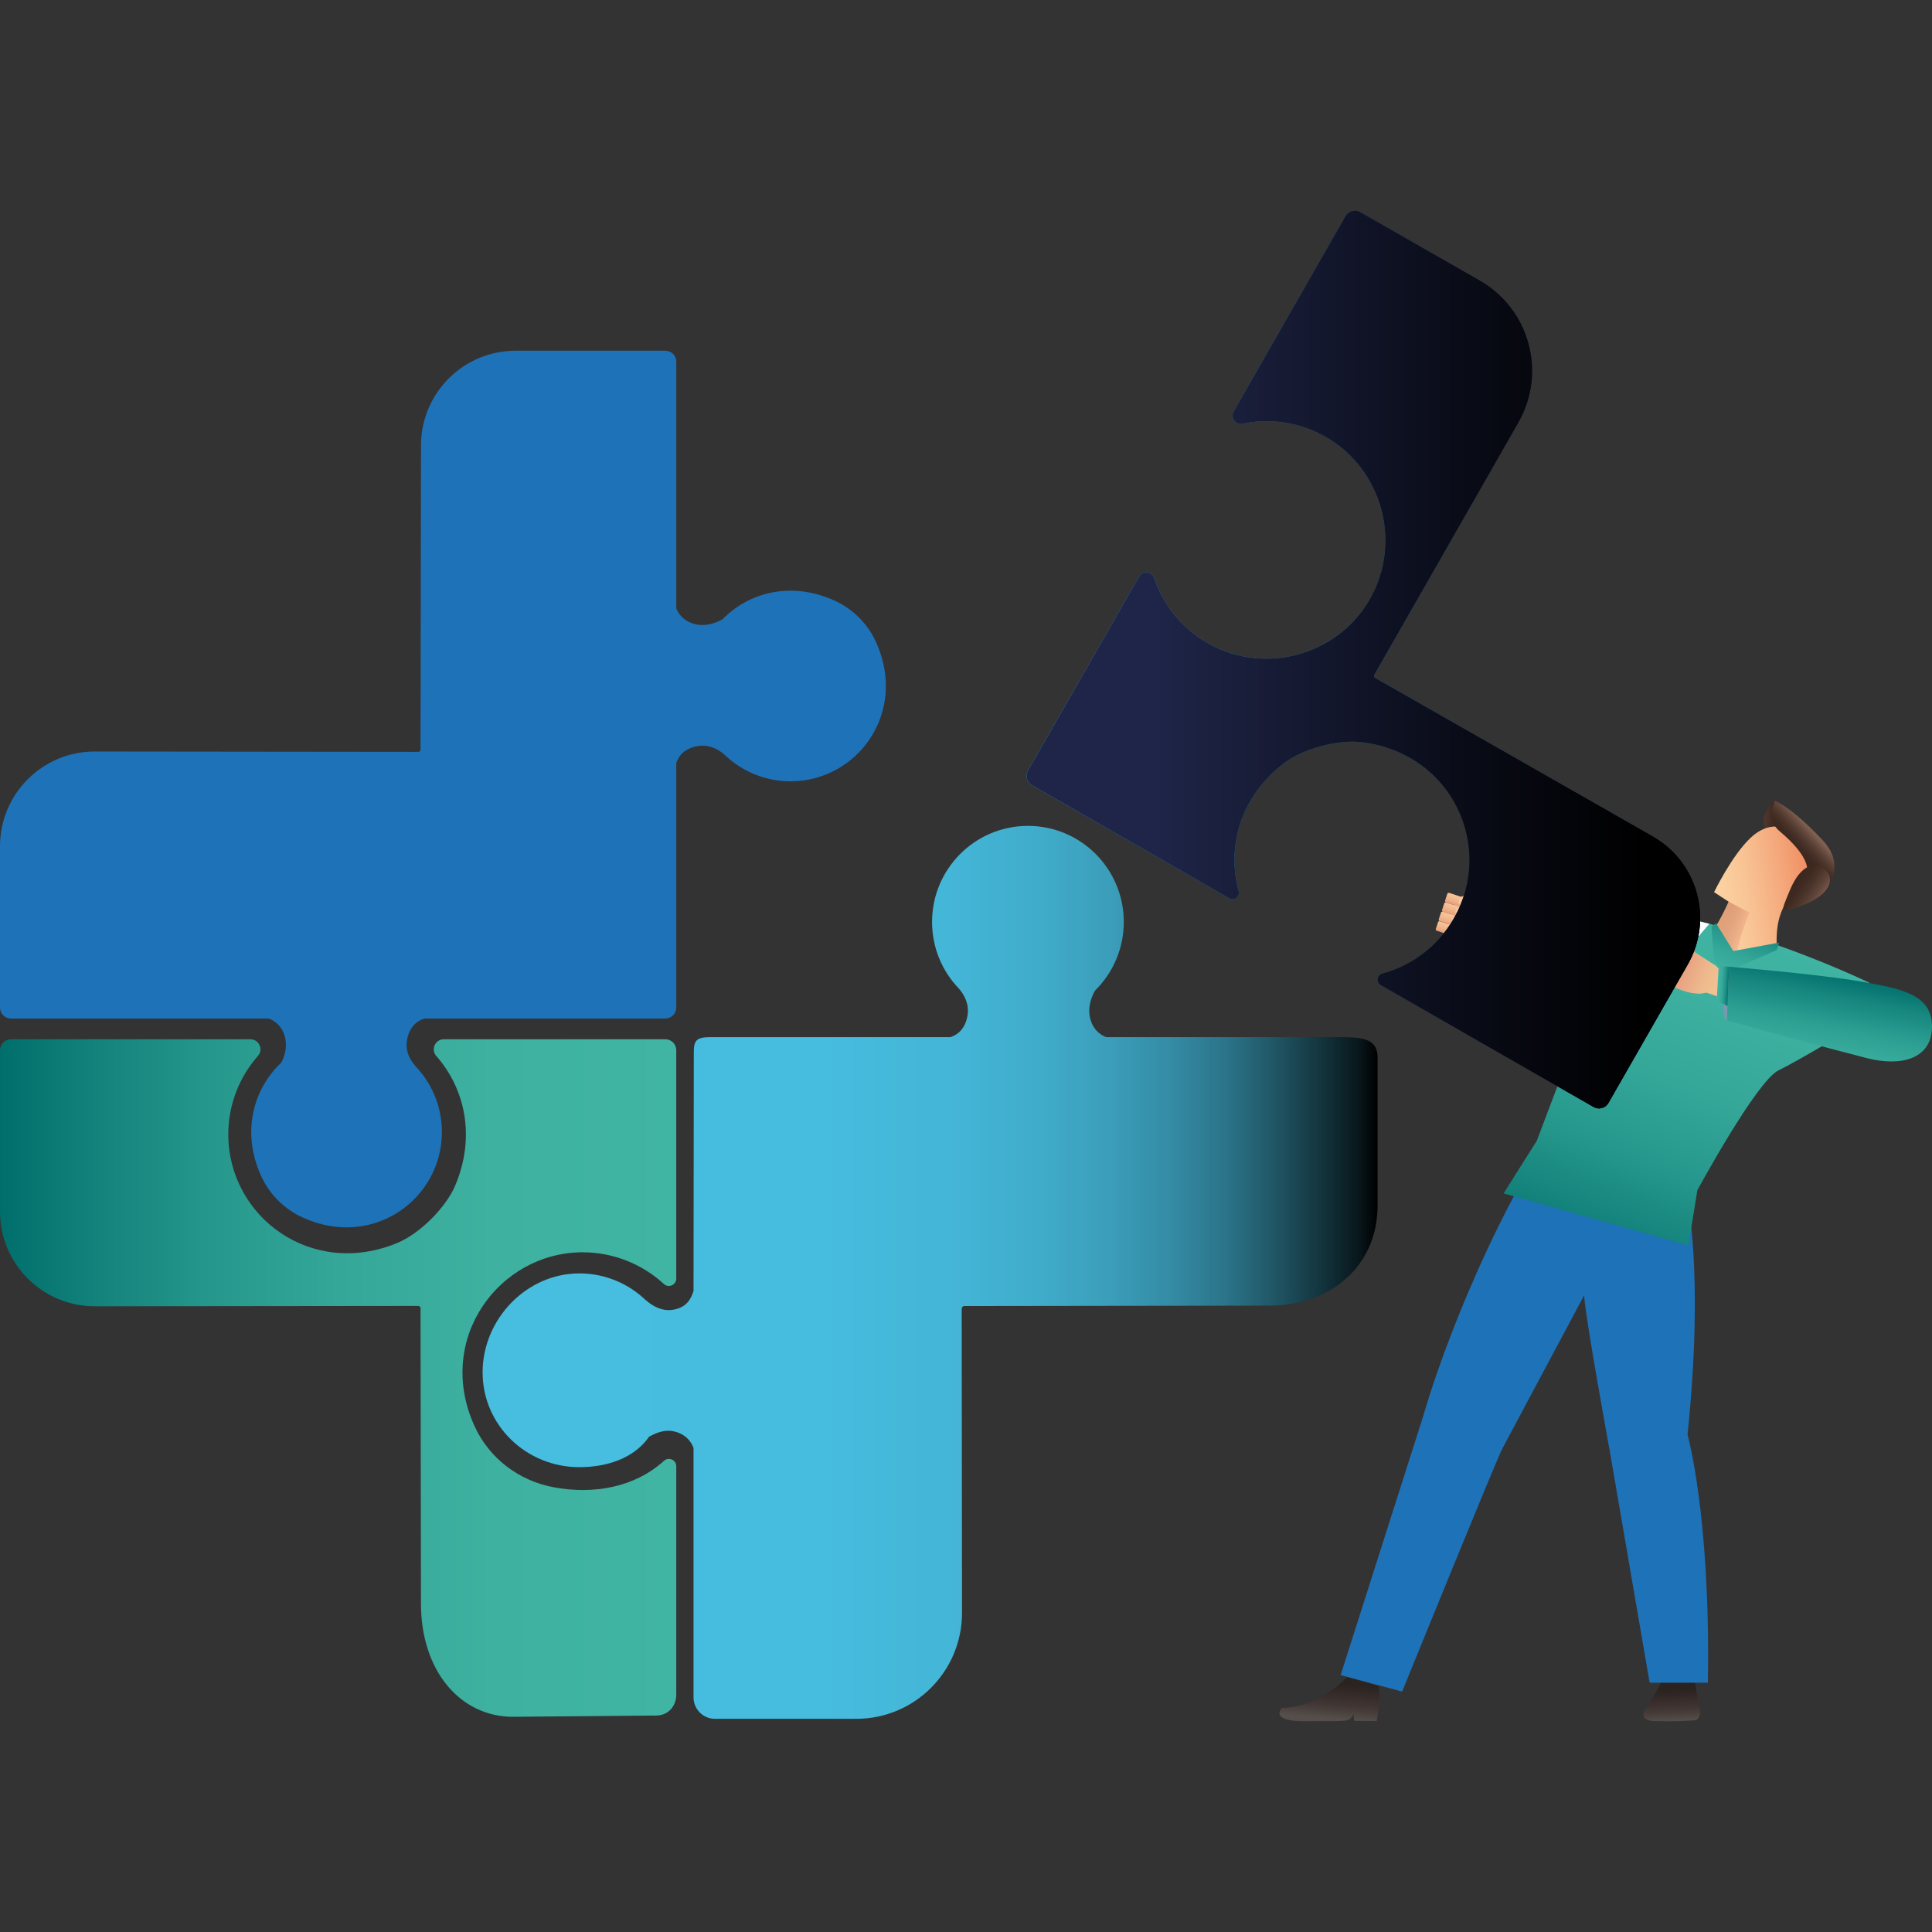 <?xml version="1.0" encoding="UTF-8"?> <svg xmlns="http://www.w3.org/2000/svg" xmlns:xlink="http://www.w3.org/1999/xlink" width="2200" height="2200" viewBox="0 0 2200 2200"><rect x="0" y="0" width="2200" height="2200" fill="#333333" stroke="none"/><defs><style>.cls-1{fill:url(#linear-gradient-2);}.cls-2{fill:#be7a68;}.cls-3{fill:#fff;}.cls-4{fill:url(#linear-gradient-17);}.cls-5{fill:url(#linear-gradient-15);}.cls-6{fill:url(#linear-gradient-18);}.cls-7{fill:#7c98b1;}.cls-8{fill:url(#linear-gradient-14);}.cls-9{fill:url(#linear-gradient-20);}.cls-10{fill:url(#linear-gradient-6);}.cls-11{isolation:isolate;}.cls-12{fill:url(#linear-gradient-11);}.cls-13{fill:url(#linear-gradient-10);}.cls-14{fill:url(#radial-gradient);}.cls-15{opacity:.6;}.cls-15,.cls-16{fill:#f9dabd;}.cls-17{fill:url(#linear-gradient-16);}.cls-18{fill:url(#linear-gradient-8);opacity:.4;}.cls-19,.cls-20,.cls-21{mix-blend-mode:screen;}.cls-22{fill:url(#linear-gradient-5);}.cls-16{opacity:.5;}.cls-23{fill:url(#linear-gradient-7);}.cls-24{fill:url(#Adsız_degrade_2);}.cls-25{fill:#1e72b8;}.cls-26{fill:url(#linear-gradient-9);}.cls-27{fill:url(#linear-gradient-3);}.cls-28{fill:url(#linear-gradient);}.cls-20{fill:url(#linear-gradient-21);}.cls-21{fill:url(#linear-gradient-22);}.cls-29{fill:url(#linear-gradient-19);}.cls-30{fill:url(#linear-gradient-4);}.cls-31{fill:url(#linear-gradient-12);}.cls-32{fill:url(#linear-gradient-13);}</style><linearGradient id="linear-gradient" x1="7151.92" y1="1960.28" x2="7153.65" y2="1924.01" gradientTransform="translate(9055.98) rotate(-180) scale(1 -1)" gradientUnits="userSpaceOnUse"><stop offset="0" stop-color="#554e4a"></stop><stop offset=".39" stop-color="#403633"></stop><stop offset=".67" stop-color="#372c29"></stop><stop offset=".99" stop-color="#2a2320"></stop></linearGradient><linearGradient id="linear-gradient-2" x1="7085.3" y1="927.21" x2="7019.68" y2="927.7" gradientTransform="translate(9055.98) rotate(-180) scale(1 -1)" gradientUnits="userSpaceOnUse"><stop offset="0" stop-color="#886656"></stop><stop offset=".74" stop-color="#412a21"></stop></linearGradient><linearGradient id="linear-gradient-3" x1="7305.35" y1="1442.49" x2="7120.95" y2="973.49" gradientTransform="translate(9055.98) rotate(-180) scale(1 -1)" gradientUnits="userSpaceOnUse"><stop offset="0" stop-color="#006e6b"></stop><stop offset=".11" stop-color="#0f7e78"></stop><stop offset=".3" stop-color="#25968b"></stop><stop offset=".5" stop-color="#34a799"></stop><stop offset=".73" stop-color="#3eb1a1"></stop><stop offset="1" stop-color="#41b5a4"></stop></linearGradient><linearGradient id="linear-gradient-4" x1="7543.33" y1="1956.84" x2="7539.88" y2="1915.89" xlink:href="#linear-gradient"></linearGradient><linearGradient id="linear-gradient-5" x1="2775.87" y1="-9536.1" x2="2776.3" y2="-9593.79" gradientTransform="translate(10105.55 6356.2) rotate(-73.97)" gradientUnits="userSpaceOnUse"><stop offset="0" stop-color="#f7c496"></stop><stop offset=".38" stop-color="#f5c194"></stop><stop offset=".65" stop-color="#f1b78e"></stop><stop offset=".88" stop-color="#eba883"></stop><stop offset=".99" stop-color="#e79e7d"></stop></linearGradient><linearGradient id="linear-gradient-6" x1="-1728.58" y1="-8630.64" x2="-1749.41" y2="-8656.25" gradientTransform="translate(8998.07 5959.53) rotate(-44.62)" gradientUnits="userSpaceOnUse"><stop offset="0" stop-color="#f7c496"></stop><stop offset=".34" stop-color="#f5c093"></stop><stop offset=".64" stop-color="#f1b68c"></stop><stop offset=".91" stop-color="#e9a481"></stop><stop offset=".99" stop-color="#e79e7d"></stop></linearGradient><linearGradient id="linear-gradient-7" x1="6402.91" y1="703.54" x2="6553" y2="703.54" gradientTransform="translate(8306.78 -606.28) rotate(171.76) scale(1 -1)" gradientUnits="userSpaceOnUse"><stop offset="0" stop-color="#f0875e"></stop><stop offset=".27" stop-color="#f4a87b"></stop><stop offset=".56" stop-color="#f9c596"></stop><stop offset=".82" stop-color="#fcd7a6"></stop><stop offset="1" stop-color="#fddeac"></stop></linearGradient><linearGradient id="linear-gradient-8" x1="6494.98" y1="742.49" x2="6521.26" y2="729.92" gradientTransform="translate(8306.78 -606.28) rotate(171.76) scale(1 -1)" gradientUnits="userSpaceOnUse"><stop offset="0" stop-color="#e79b7e"></stop><stop offset=".03" stop-color="#e4977a"></stop><stop offset=".28" stop-color="#ce7a5e"></stop><stop offset=".52" stop-color="#be654b"></stop><stop offset=".77" stop-color="#b5593f"></stop><stop offset="1" stop-color="#b2553b"></stop></linearGradient><linearGradient id="linear-gradient-9" x1="7011.55" y1="968.25" x2="6990.83" y2="949.18" gradientTransform="translate(9055.98) rotate(-180) scale(1 -1)" gradientUnits="userSpaceOnUse"><stop offset="0" stop-color="#3b271f"></stop><stop offset=".24" stop-color="#3f2a21"></stop><stop offset=".48" stop-color="#4b342a"></stop><stop offset=".73" stop-color="#5f4539"></stop><stop offset=".98" stop-color="#7c5c4e"></stop><stop offset="1" stop-color="#7f5f50"></stop></linearGradient><linearGradient id="linear-gradient-10" x1="7013.11" y1="1004.55" x2="6981.87" y2="1026.59" xlink:href="#linear-gradient-9"></linearGradient><linearGradient id="linear-gradient-11" x1="7058.88" y1="1040.37" x2="7095.69" y2="1134.48" xlink:href="#linear-gradient-3"></linearGradient><linearGradient id="linear-gradient-12" x1="6965.67" y1="1106.96" x2="6988.95" y2="1228.34" gradientTransform="translate(9055.98) rotate(-180) scale(1 -1)" gradientUnits="userSpaceOnUse"><stop offset="0" stop-color="#006e6b"></stop><stop offset=".23" stop-color="#17877f"></stop><stop offset=".52" stop-color="#2ea093"></stop><stop offset=".79" stop-color="#3caf9f"></stop><stop offset="1" stop-color="#41b5a4"></stop></linearGradient><linearGradient id="linear-gradient-13" x1="0" y1="1569.18" x2="770.09" y2="1569.18" gradientTransform="matrix(1, 0, 0, 1, 0, 0)" xlink:href="#linear-gradient-3"></linearGradient><linearGradient id="Adsız_degrade_2" x1="549.55" y1="1448.85" x2="1568.68" y2="1448.85" gradientUnits="userSpaceOnUse"><stop offset="0" stop-color="#47bee0"></stop><stop offset=".38" stop-color="#46bcde"></stop><stop offset=".52" stop-color="#44b6d7"></stop><stop offset=".62" stop-color="#40accb"></stop><stop offset=".7" stop-color="#3b9eba"></stop><stop offset=".77" stop-color="#348ba4"></stop><stop offset=".83" stop-color="#2b7489"></stop><stop offset=".88" stop-color="#215968"></stop><stop offset=".93" stop-color="#153943"></stop><stop offset=".98" stop-color="#08161a"></stop><stop offset="1" stop-color="#000"></stop></linearGradient><linearGradient id="linear-gradient-14" x1="6794.26" y1="-2408.4" x2="6828.02" y2="-2403.83" gradientTransform="translate(-4322.12 4774.54) rotate(-11.06)" gradientUnits="userSpaceOnUse"><stop offset=".05" stop-color="#cf826e"></stop><stop offset=".42" stop-color="#e79b7e"></stop><stop offset=".56" stop-color="#e9a784"></stop><stop offset=".82" stop-color="#eeba8d"></stop><stop offset="1" stop-color="#f0c191"></stop></linearGradient><linearGradient id="linear-gradient-15" x1="1599.77" y1="1331.25" x2="1526.91" y2="1336.91" gradientTransform="translate(3822.63 320.44) rotate(-161.93) scale(1 -1)" gradientUnits="userSpaceOnUse"><stop offset="0" stop-color="#cf826e"></stop><stop offset=".36" stop-color="#e79b7e"></stop><stop offset=".51" stop-color="#e9a784"></stop><stop offset=".8" stop-color="#eeba8d"></stop><stop offset="1" stop-color="#f0c191"></stop></linearGradient><linearGradient id="linear-gradient-16" x1="7087.18" y1="1123.13" x2="7102.4" y2="1122.28" xlink:href="#linear-gradient-3"></linearGradient><linearGradient id="linear-gradient-17" x1="2598.57" y1="-9531.64" x2="2609.96" y2="-9531.45" gradientTransform="translate(-898.8 -8508.89) rotate(.31) scale(1 -1)" gradientUnits="userSpaceOnUse"><stop offset="0" stop-color="#f7c496"></stop><stop offset=".31" stop-color="#f4be92"></stop><stop offset=".68" stop-color="#eeb088"></stop><stop offset=".99" stop-color="#e79e7d"></stop></linearGradient><linearGradient id="linear-gradient-18" x1="2609.83" y1="-9531.68" x2="2621.55" y2="-9531.4" gradientTransform="translate(-912.94 -8498.44) rotate(.31) scale(1 -1)" xlink:href="#linear-gradient-17"></linearGradient><linearGradient id="linear-gradient-19" x1="2621.03" y1="-9531.43" x2="2632.85" y2="-9531.33" gradientTransform="translate(-930.29 -8486.86) rotate(.3) scale(1 -1)" xlink:href="#linear-gradient-17"></linearGradient><linearGradient id="linear-gradient-20" x1="2587.01" y1="-9531.71" x2="2598.46" y2="-9531.61" gradientTransform="translate(-885.28 -8519.37) rotate(.3) scale(1 -1)" xlink:href="#linear-gradient-17"></linearGradient><radialGradient id="radial-gradient" cx="1552.49" cy="751.07" fx="1552.49" fy="751.07" r="451.84" gradientUnits="userSpaceOnUse"><stop offset="0" stop-color="#2295d0"></stop><stop offset=".03" stop-color="#218fcb"></stop><stop offset=".34" stop-color="#1c559a"></stop><stop offset=".49" stop-color="#1b3f87"></stop><stop offset=".79" stop-color="#1d2e5e"></stop><stop offset="1" stop-color="#1f2548"></stop></radialGradient><linearGradient id="linear-gradient-21" x1="1168.98" y1="751.07" x2="1936" y2="751.07" gradientUnits="userSpaceOnUse"><stop offset="0" stop-color="#47bee0"></stop><stop offset=".2" stop-color="#3794ae"></stop><stop offset=".59" stop-color="#194551"></stop><stop offset=".87" stop-color="#071316"></stop><stop offset="1" stop-color="#000"></stop></linearGradient><linearGradient id="linear-gradient-22" x1="1168.98" y1="751.07" x2="1936" y2="751.07" gradientUnits="userSpaceOnUse"><stop offset=".19" stop-color="#1f2548"></stop><stop offset=".66" stop-color="#090b16"></stop><stop offset=".92" stop-color="#000"></stop></linearGradient></defs><g class="cls-11"><g id="katman_1"><g><path class="cls-28" d="M1892.03,1907.54c1.07,7.4-3.2,14.02-6.93,20.64-3.73,6.62-9.98,12.88-12.83,19.86-.69,1.69-1.28,3.5-.94,5.27,.48,2.48,2.74,4.42,5.27,5.37,2.53,.95,5.32,1.07,8.05,1.16,14.73,.47,29.49,.19,44.19-.85,.97-.07,1.97-.15,2.85-.52,1.57-.66,2.54-2.12,3.23-3.58,2.43-5.11,.13-10.49-1.05-15.95-1.19-5.47-2.74-20.12-4.25-25.61-.96-3.5,.98,1.29-.55-2.04-.2-.43-3.77,.55-4.19,.29-.5-.31-1.15-.28-1.75-.25-3.41,.19-6.84-.02-10.2-.61-7.81-1.38-12.98-3.81-20.9-3.17"></path><path class="cls-25" d="M1750.55,1313.92l169.91,48.19s20.55,82.73,1.19,271.7c0,0,26.36,93.01,23.13,282.32h-66.32l-45.25-262.97s-27.56-150.29-29.37-178.07c0,0-88.04,165.11-93.21,174.66-6.35,11.74-113.99,276.49-113.99,276.49l-70.05-18.81,94.22-295.43s39.67-143.45,129.73-298.08Z"></path><path class="cls-1" d="M2021.02,911.85s-18.22,13.6-10.82,31.4l16.11-1.72-5.29-29.68Z"></path><path class="cls-27" d="M1671.43,1023.41l-25.66,39.94s59.66,16.88,70.95,19.89c11.29,3.01,101.4,35.69,101.4,35.69l-68.15,180.1-37.8,59.91,210.44,59.3,10.2-62.88s67.26-124.13,92.29-136.43c25.03-12.31,86.94-49.79,86.94-49.79l16.77-49.99s-51.42-25.07-122.1-48.86c-7.48-2.52-23.67,3.47-31.55,1.01-10.3-3.22-12.41-14.85-23.23-17.84-28.51-7.88-58.53-14.73-88.51-19.28l-124.05-10.73-67.93-.02Z"></path><path class="cls-30" d="M1533.9,1909.71s-31.54,34.79-74,35.02c0,0-16.69,16.13,29.1,15.3,45.79-.84,46.66,2.23,52.31-8.39l.76,7.9,25.59,.26s5.14-26.92,2.14-39.82l-35.91-10.27Z"></path><path class="cls-22" d="M1707.19,1050.89l-1.78,6.18c-3.12,10.84-15.05,17.01-26.53,13.71l-12.07-3.47c-18.69-5.37-18.97-12.6-15.2-25.7l1.78-6.18c4.22-14.67,11.31-18.08,26.34-13.17l11.39,2.68c10.91,4.76,18.68,16.87,16.07,25.95Z"></path><path class="cls-10" d="M1678.53,1018.6l.02-18s.3-10.37,10.37-9.65l2.1,24.11s2.22,9.14,12.72,19.78c0,0,9.46,12.81-.82,26.47l-5.32,5.84s-37.82-14.47-19.07-48.55Z"></path><path class="cls-15" d="M1688.83,991.09l.75,8.42-1.66,.14s-1.57-8.26,.91-8.56Z"></path><path class="cls-7" d="M1971.74,1131.59c-.73,16.85-3.35,30.42-5.85,30.31-2.5-.11-3.92-13.86-3.19-30.7,.73-16.85,3.35-30.42,5.85-30.31,2.5,.11,3.92,13.86,3.19,30.7Z"></path><path class="cls-3" d="M1946.5,1051.97s-81.29,89.01-133.17,200.68l35.19-127.18,36.57-13.24,8.13-30.92,11.31-39.29,41.97,9.94Z"></path><path class="cls-23" d="M1966.58,1077.39c-3.67-3.13-7.05-6.39-10.21-10.04-1.7-1.97-4.09-3.74-6.06-5.63-.1-.16-.19-.34-.29-.51,10.68-16.32,18.41-34.44,18.41-34.44l-16.57-10.86s20.03-41.63,41.69-62.01c21.29-20.03,39.46-10.41,39.46-10.41,44.93,21.37,33.38,58.15,33.38,58.15-44.23,19.51-44.06,55.75-43.09,79.78-8.94,4.45-18.67,6.44-27.66,10.84l-8.01,2.42c-5.75-6.58-14.4-11.61-21.06-17.28Z"></path><path class="cls-18" d="M1966.58,1077.39c-3.67-3.13-7.05-6.39-10.21-10.04-1.7-1.97-4.09-3.74-6.06-5.63-.1-.17-.19-.35-.29-.51,5.72-8.9,12.54-20.73,18.41-34.44l24.25,12.72s-3.7,3.09-15.71,45.84c-3.57-2.66-7.21-5.22-10.4-7.94Z"></path><path class="cls-26" d="M2073.79,1019.18s32.95-29.13,1.54-62.62c-35.4-37.74-54.31-44.72-54.31-44.72,0,0-10.5,21.33,5.06,34.33,15.57,13,38.63,36.02,30.14,52.19l17.56,20.82Z"></path><path class="cls-13" d="M2083.47,1004.99s-1.37,15.49-33.17,26.74c-24.61,8.7-22.64,7.65-12.39-17.39,20-48.86,49.59-24.68,45.56-9.35Z"></path><polygon class="cls-12" points="2025.73 1073.38 2023.25 1081.88 1978.13 1101.41 1957.09 1099.93 1951.54 1091.3 1948.87 1055.28 1953.98 1051.26 1973.75 1082.95 2025.73 1073.38"></polygon><path class="cls-31" d="M1969.01,1100.84s103.84,8.71,149.25,16.75c45.41,8.04,81.74,14.04,81.74,51.22s-35.33,46.11-74.23,36.06c-38.9-10.06-93.01-24.13-159.35-42.96l2.59-61.07Z"></path><path class="cls-32" d="M107.98,1487.49l368.22-.41c1.47,0,2.66,1.19,2.66,2.65l.5,334.6c-.63,78.09,44.69,130.61,104.71,130.61l163.18-1.43c13.42,0,22.82-10.47,22.82-23.9v-259.93c0-7.28-8.63-11.1-14.02-6.21-33.04,29.99-79.61,38.82-126.22,29.98-39.13-7.42-72.7-32.94-89.3-69.14-45.65-99.52,28.01-198.3,122.92-198.3,34.63,0,67.6,13.16,92.58,36.11,5.37,4.93,14.04,1.1,14.04-6.19v-260.08c0-6.87-5.57-12.43-12.43-12.43h-252.24c-9.86,0-15.12,11.62-8.61,19.02,32.44,36.83,45.17,91.44,21.66,147.34-10.63,25.27-40.32,54.84-65.61,65.41-98.47,41.15-192.87-30.08-192.87-123.36,0-34.28,12.75-65.58,33.77-89.43,6.5-7.38,1.2-18.98-8.64-18.98H12.43c-6.87,0-12.43,5.57-12.43,12.43v183.76c0,59.62,48.37,107.93,107.98,107.87Z"></path><path class="cls-25" d="M950.5,683.99c-49.16-22.47-97.48-9.62-127.68,21.1-4.33,2.58-17,8.99-31.16,5.68-17.51-4.1-21.57-18.29-21.57-18.29V411.8c0-6.87-5.57-12.43-12.43-12.43h-170.4c-59.51,0-107.78,48.19-107.87,107.7l-.52,346.45c0,1.47-1.19,2.65-2.66,2.65l-368.22-.41c-59.62-.07-107.98,48.25-107.98,107.87v183.76c0,6.87,5.57,12.43,12.43,12.43H306.36v.2s14.18,4.06,18.29,21.57c2.89,12.34-1.49,23.11-4.34,28.41-31.9,30.01-45.69,79.06-22.99,129.05,9.6,21.13,26.72,38.11,47.9,47.61,80.17,35.96,157.98-21.73,157.98-97.59,0-29.38-11.69-56.02-30.66-75.57h.28s-11.96-11.48-9.5-28.01c2.46-16.53,11.72-22.94,19.46-25.48l.03-.2h274.84c6.87,0,12.43-5.57,12.43-12.43v-278.5c2.54-7.74,8.95-17,25.48-19.46,16.53-2.46,29.19,9.77,29.19,9.77v-.04c19.53,18.9,46.13,30.55,75.46,30.55,75.87,0,133.57-77.85,97.57-158.03-9.45-21.06-26.29-38.13-47.28-47.72Z"></path><g class="cls-19"><path class="cls-24" d="M1279.68,1049.86c0,30.55-12.5,58.16-32.65,78.01-2.59,4.36-9.04,17.13-5.71,31.41,4.13,17.65,18.39,21.74,18.39,21.74h270.32c26.26,.24,38.64,4.25,38.64,23.63v167.63c0,71.53-55.89,114.37-122.32,114.47l-348.06,.47c-3.39,0-3.19,3.24-3.19,4.72l.38,344.48c.07,66.71-53.86,120.83-120.42,120.83h-160.9c-13.5,0-24.44-10.97-24.44-24.5v-284.3h-.2s-4.09-14.3-21.69-18.43c-12.41-2.92-23.3,3.07-28.63,5.93-17.19,24.72-48.17,34.74-79.52,34.74-60.29,0-110.13-47.57-110.13-108s49.9-112.65,110.19-112.65c29.55,0,56.34,11.79,75.99,30.9v-.28s13.35,13.38,29.98,10.9c16.62-2.48,21.26-13.14,23.81-20.94l.2-.03,.33-272.54c0-13.53,3.31-17.02,18.75-17.02h273.5c7.78-2.56,17.09-9.02,19.57-25.68,2.48-16.66-9.83-29.42-9.83-29.42h.04c-19.01-19.69-30.73-46.5-30.73-76.06,0-60.43,48.88-109.42,109.17-109.42s109.17,48.99,109.17,109.42Z"></path></g><path class="cls-8" d="M1885.74,1105.38s-2.1-1.49-2.14-5.7c-.04-4.41,3.05-6.1,3.05-6.1-3.04-5.8,2.7-9.55,3.77-9.76,1.07-.21,23.45-10.46,23.45-10.46,1,1.7,39.87,26.29,39.87,26.29l6.26,6.06-.42,30.36-16.65-5.85c-15.55,4.62-41.91-8.89-41.91-8.89l-2.02,1.58c-1.93,4.86-3.94,7.25-3.94,7.25l-5.22-2.45s-1.95-1.15-3.52-5.42c-1.66-4.51,.24-5.04,.24-5.04,0,0-3.07-.72-3.46-6.08-.39-5.55,2.66-5.79,2.66-5.79Z"></path><path class="cls-5" d="M1913.87,1073.35s-15.78,6.48-12.87,47.97c0,0,23.37,13.49,40.18,9.26,0,0,21.91-7.6,13.39-28.96l-40.71-28.27Z"></path><line class="cls-2" x1="1902.19" y1="1088.36" x2="1887.46" y2="1094.24"></line><line class="cls-2" x1="1885.98" y1="1105.33" x2="1900.48" y2="1099.25"></line><line class="cls-2" x1="1886.37" y1="1117.34" x2="1900.06" y2="1110.78"></line><polygon class="cls-17" points="1969.01 1100.84 1957.09 1099.93 1954.83 1139.31 1967.11 1145.58 1969.01 1100.84"></polygon><rect class="cls-4" x="1648.76" y="1024.2" width="11.35" height="23.57" rx="1.6" ry="1.6" transform="translate(3160.21 -206.2) rotate(108.42)"></rect><path class="cls-16" d="M1657.11,1038.63l1.17-3.72c.16-.52,.69-.83,1.17-.67l3.44,1.08c.05,.02,.1,.04,.15,.06,.38,.21,1.9,1.19,1.19,3.45-.52,1.65-2.01,2.46-3.13,2.1l-3.42-1.07c-.48-.15-.74-.7-.57-1.22Z"></path><rect class="cls-6" x="1645.12" y="1034.94" width="11.35" height="23.57" rx="1.6" ry="1.6" transform="translate(3165.5 -188.76) rotate(108.42)"></rect><path class="cls-16" d="M1653.47,1049.36l1.17-3.72c.16-.52,.69-.83,1.17-.68l3.44,1.08c.05,.02,.1,.04,.15,.06,.38,.21,1.9,1.19,1.19,3.44-.52,1.65-2.01,2.46-3.13,2.1l-3.42-1.07c-.48-.15-.74-.7-.57-1.22Z"></path><rect class="cls-29" x="1641.63" y="1045.74" width="11.35" height="23.57" rx="1.6" ry="1.6" transform="translate(3171.48 -170.83) rotate(108.43)"></rect><path class="cls-16" d="M1649.94,1060.15l1.17-3.72c.16-.52,.69-.83,1.17-.67l3.44,1.08c.05,.02,.1,.04,.15,.06,.38,.21,1.9,1.19,1.19,3.44-.52,1.65-2.01,2.46-3.13,2.1l-3.42-1.07c-.48-.15-.74-.7-.57-1.22Z"></path><rect class="cls-9" x="1652.29" y="1013.43" width="11.35" height="23.57" rx="1.6" ry="1.6" transform="translate(3154.81 -223.52) rotate(108.43)"></rect><path class="cls-16" d="M1660.64,1027.85l1.17-3.72c.16-.52,.69-.83,1.17-.68l3.44,1.08c.05,.02,.1,.04,.15,.06,.38,.21,1.9,1.19,1.19,3.44-.52,1.65-2.01,2.46-3.13,2.1l-3.42-1.07c-.48-.15-.74-.7-.57-1.22Z"></path><path class="cls-14" d="M1882.21,952.63l-316.23-180.66c-1.26-.72-1.7-2.32-.98-3.58l164.04-287.42c32.39-56.74,12.7-129-44-161.47l-136.07-77.93c-5.89-3.38-13.41-1.33-16.78,4.56l-127.44,222.5c-4.05,7.08,2.2,15.49,10.18,13.83,32.04-6.66,65.83-1.54,94.8,15.05,64.41,36.89,87.06,120.25,50.16,184.66-36.89,64.41-120.25,87.05-184.66,50.16-29-16.61-50.49-43.19-60.95-74.18-2.61-7.72-13.01-8.86-17.06-1.79l-126.63,221.1c-3.38,5.89-1.33,13.41,4.56,16.78l224.78,128.74c5.54,3.17,12.25-1.92,10.55-8.07-13.7-49.68,1.13-107.2,51.73-145.87,21.54-16.46,61.56-27.24,88.46-23.88,104.74,13.09,150.74,120.62,104.89,200.68-18.42,32.17-48.18,53.78-81.35,62.71-6.25,1.68-7.42,10.01-1.8,13.23l242.32,138.79c5.89,3.38,13.41,1.33,16.78-4.56l90.33-157.71c29.31-51.17,11.54-116.41-39.66-145.66Z"></path><path class="cls-20" d="M1882.21,952.63l-316.23-180.66c-1.26-.72-1.7-2.32-.98-3.58l164.04-287.42c32.39-56.74,12.7-129-44-161.47l-136.07-77.93c-5.89-3.38-13.41-1.33-16.78,4.56l-127.44,222.5c-4.05,7.08,2.2,15.49,10.18,13.83,32.04-6.66,65.83-1.54,94.8,15.05,64.41,36.89,87.06,120.25,50.16,184.66-36.89,64.41-120.25,87.05-184.66,50.16-29-16.61-50.49-43.19-60.95-74.18-2.61-7.72-13.01-8.86-17.06-1.79l-126.63,221.1c-3.38,5.89-1.33,13.41,4.56,16.78l224.78,128.74c5.54,3.17,12.25-1.92,10.55-8.07-13.7-49.68,1.13-107.2,51.73-145.87,21.54-16.46,61.56-27.24,88.46-23.88,104.74,13.09,150.74,120.62,104.89,200.68-18.42,32.17-48.18,53.78-81.35,62.71-6.25,1.68-7.42,10.01-1.8,13.23l242.32,138.79c5.89,3.38,13.41,1.33,16.78-4.56l90.33-157.71c29.31-51.17,11.54-116.41-39.66-145.66Z"></path><path class="cls-21" d="M1882.21,952.63l-316.23-180.66c-1.26-.72-1.7-2.32-.98-3.58l164.04-287.42c32.39-56.74,12.7-129-44-161.47l-136.07-77.93c-5.89-3.38-13.41-1.33-16.78,4.56l-127.44,222.5c-4.05,7.08,2.2,15.49,10.18,13.83,32.04-6.66,65.83-1.54,94.8,15.05,64.41,36.89,87.06,120.25,50.16,184.66-36.89,64.41-120.25,87.05-184.66,50.16-29-16.61-50.49-43.19-60.95-74.18-2.61-7.72-13.01-8.86-17.06-1.79l-126.63,221.1c-3.38,5.89-1.33,13.41,4.56,16.78l224.78,128.74c5.54,3.17,12.25-1.92,10.55-8.07-13.7-49.68,1.13-107.2,51.73-145.87,21.54-16.46,61.56-27.24,88.46-23.88,104.74,13.09,150.74,120.62,104.89,200.68-18.42,32.17-48.18,53.78-81.35,62.71-6.25,1.68-7.42,10.01-1.8,13.23l242.32,138.79c5.89,3.38,13.41,1.33,16.78-4.56l90.33-157.71c29.31-51.17,11.54-116.41-39.66-145.66Z"></path></g></g></g></svg> 